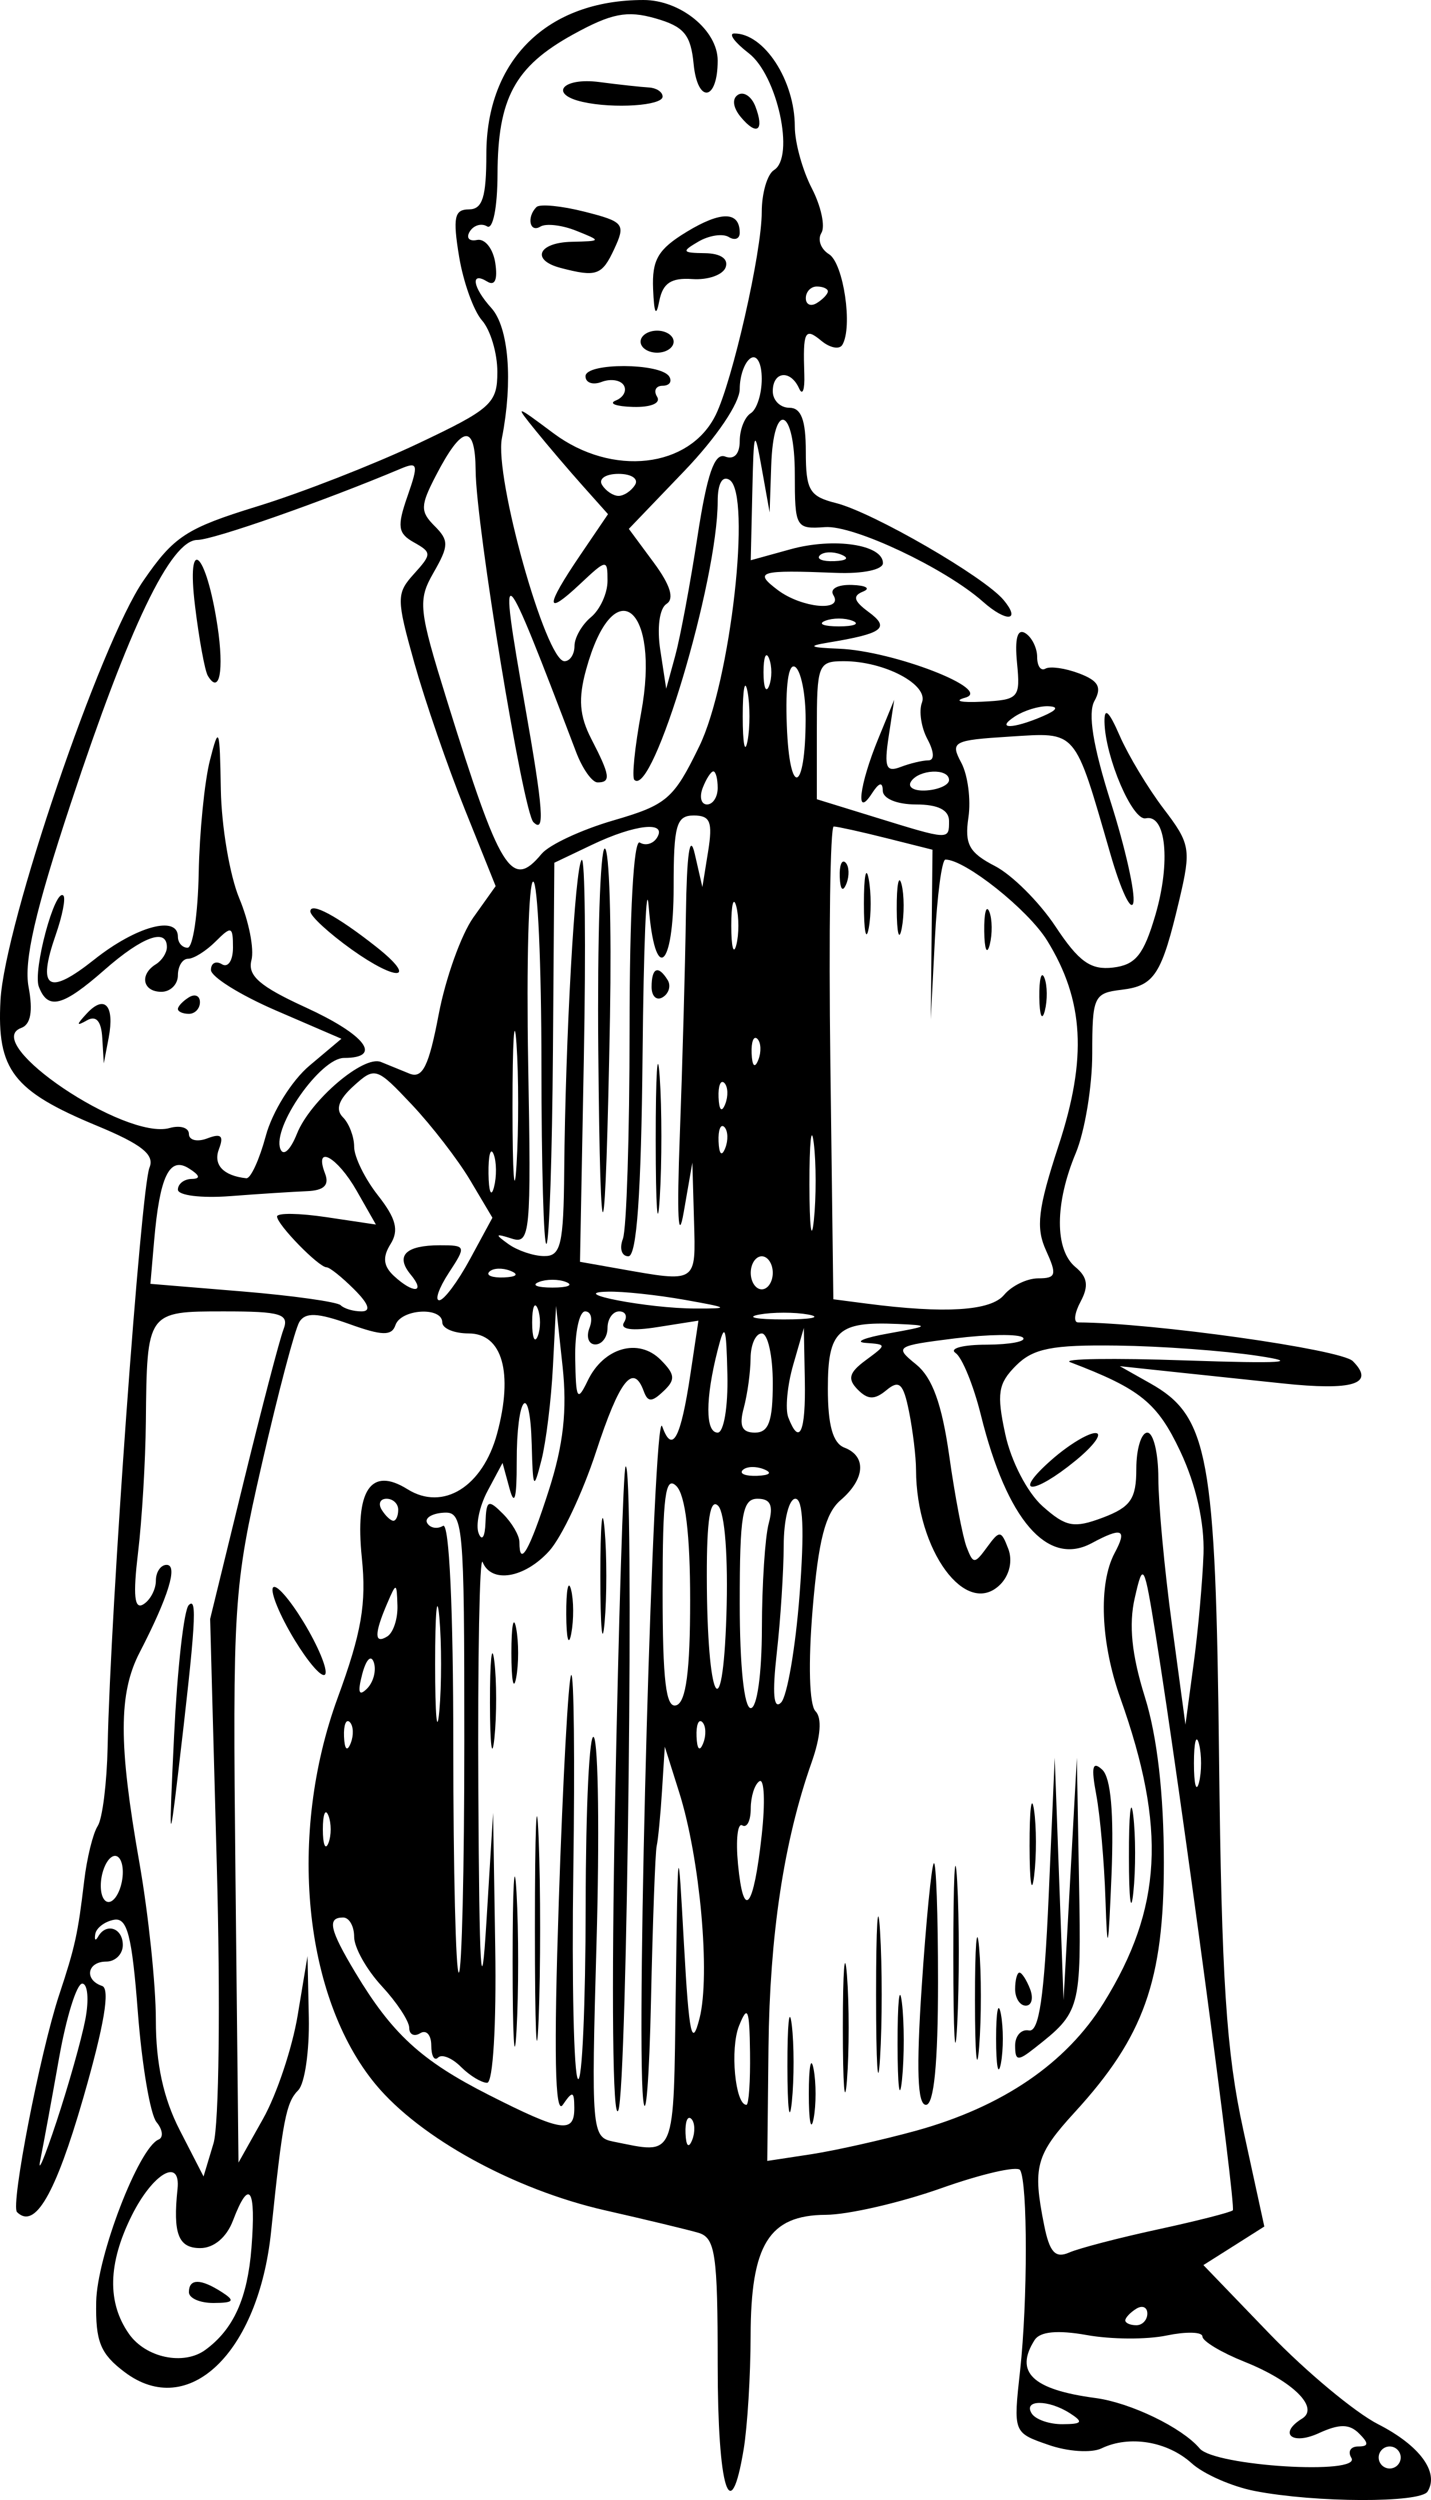 <?xml version="1.0" encoding="UTF-8"?>
<svg version="1.0" viewBox="0 0 129.9 226.86" xmlns="http://www.w3.org/2000/svg">
<path d="m113.9 226.04c-2.06-0.4-4.64-1.53-5.73-2.52-2.2-1.99-5.66-2.56-8.173-1.35-0.908 0.44-3.084 0.3-4.835-0.32-3.183-1.1-3.184-1.11-2.563-6.73 0.693-6.28 0.693-17.08 1e-3 -18.2-0.248-0.4-3.488 0.34-7.201 1.66-3.712 1.31-8.412 2.39-10.444 2.4-5.15 0.03-6.803 2.69-6.817 10.99-6e-3 3.59-0.29 8.22-0.631 10.28-1.211 7.32-2.358 3.59-2.358-7.68 0-10.03-0.216-11.5-1.75-11.96-0.963-0.28-4.78-1.2-8.483-2.04-8.252-1.88-16.781-6.56-20.813-11.42-6.554-7.91-8.002-22.66-3.445-35.1 2.162-5.9 2.617-8.54 2.188-12.69-0.634-6.15 0.808-8.31 4.15-6.22 3.226 2.01 6.831-0.23 8.131-5.06 1.486-5.52 0.471-9.08-2.587-9.08-1.315 0-2.391-0.45-2.391-1 0-1.45-3.756-1.23-4.254 0.25-0.332 0.99-1.212 0.97-4.206-0.11-2.857-1.02-3.965-1.07-4.51-0.19-0.398 0.64-1.927 6.43-3.399 12.86-2.584 11.29-2.667 12.58-2.404 37.56l0.273 25.87 2.239-3.99c1.231-2.19 2.641-6.41 3.133-9.37l0.894-5.38 0.117 5.55c0.064 3.05-0.367 6.03-0.957 6.62-1.111 1.12-1.41 2.67-2.466 12.83-1.145 11.02-7.509 17.12-13.297 12.75-2.203-1.66-2.649-2.76-2.58-6.38 0.079-4.14 3.86-13.97 5.661-14.72 0.462-0.19 0.379-0.9-0.184-1.58-0.562-0.67-1.324-5.15-1.692-9.94-0.54-7.03-0.964-8.66-2.186-8.42-0.834 0.16-1.591 0.74-1.683 1.29s0.021 0.66 0.251 0.25c0.73-1.31 2.25-0.81 2.25 0.75 0 0.82-0.675 1.5-1.5 1.5-1.742 0-2.029 1.66-0.382 2.21 0.754 0.25 0.193 3.57-1.72 10.2-2.522 8.73-4.388 11.93-6.004 10.32-0.598-0.6 2.111-14.54 3.834-19.73 1.434-4.32 1.695-5.51 2.262-10.3 0.247-2.09 0.8-4.34 1.229-5 0.429-0.66 0.835-3.9 0.902-7.2 0.254-12.43 3.018-50.65 3.8-52.55 0.482-1.17-0.699-2.11-4.781-3.8-7.61-3.157-9.081-5.069-8.746-11.373 0.365-6.869 9.056-32.392 12.966-38.075 2.78-4.041 3.897-4.769 10.377-6.764 3.994-1.23 10.524-3.78 14.512-5.665 6.698-3.168 7.25-3.664 7.25-6.522 0-1.702-0.626-3.804-1.391-4.672-0.765-0.869-1.705-3.491-2.088-5.829-0.575-3.508-0.42-4.25 0.891-4.25 1.239 0 1.588-1.1 1.588-5.014 0-8.551 5.542-13.986 14.262-13.986 3.363 0 6.738 2.753 6.738 5.498 0 3.691-1.831 3.945-2.185 0.303-0.26-2.666-0.874-3.397-3.482-4.14-2.567-0.731-3.983-0.452-7.473 1.473-5.275 2.91-6.826 5.782-6.845 12.675-9e-3 3.018-0.417 5.061-0.946 4.734-0.512-0.317-1.221-0.107-1.574 0.465-0.354 0.573-0.059 0.918 0.657 0.767 0.715-0.151 1.461 0.787 1.658 2.086 0.229 1.508-0.034 2.119-0.726 1.691-1.562-0.965-1.334 0.515 0.369 2.397 1.578 1.743 1.976 6.645 0.959 11.81-0.695 3.527 3.993 20.241 5.677 20.241 0.501 0 0.911-0.62 0.911-1.378 0-0.757 0.675-1.937 1.5-2.622s1.5-2.168 1.5-3.297c0-1.99-0.076-1.981-2.5 0.297-3.186 2.993-3.178 2.088 0.022-2.628l2.522-3.716-2.301-2.578c-1.265-1.418-3.188-3.674-4.272-5.013-1.917-2.367-1.872-2.36 1.623 0.25 5.324 3.976 12.361 3.176 14.732-1.675 1.533-3.137 4.174-14.775 4.174-18.395 0-1.72 0.501-3.437 1.114-3.816 1.91-1.18 0.303-8.602-2.295-10.6-1.276-0.982-1.869-1.788-1.319-1.792 2.711-0.019 5.5 4.264 5.5 8.447 0 1.438 0.693 3.956 1.541 5.595 0.847 1.639 1.239 3.467 0.872 4.062-0.368 0.596-0.058 1.46 0.688 1.922 1.326 0.819 2.181 6.646 1.209 8.236-0.269 0.439-1.123 0.271-1.899-0.373-1.5-1.245-1.682-0.883-1.547 3.074 0.047 1.375-0.166 1.938-0.473 1.25-0.775-1.736-2.391-1.567-2.391 0.25 0 0.825 0.675 1.5 1.5 1.5 1.082 0 1.5 1.109 1.5 3.981 0 3.502 0.328 4.063 2.73 4.666 3.355 0.842 13.48 6.696 15.231 8.807 1.602 1.929 0.246 2.034-1.882 0.145-3.423-3.035-11.725-6.957-14.329-6.767-2.661 0.193-2.75 0.038-2.75-4.816 0-6.076-1.942-6.771-2.142-0.766l-0.142 4.25-0.716-4c-0.665-3.714-0.727-3.559-0.858 2.169l-0.142 6.17 3.616-0.999c3.943-1.089 8.384-0.424 8.384 1.255 0 0.602-1.826 0.984-4.25 0.888-6.98-0.277-7.516-0.12-5.309 1.549 2.185 1.653 6.01 2.007 5.059 0.468-0.348-0.563 0.391-0.965 1.691-0.921 1.27 0.043 1.722 0.314 1.006 0.601-0.973 0.39-0.847 0.858 0.5 1.85 1.984 1.461 1.329 1.955-3.697 2.785-1.888 0.312-1.644 0.446 1 0.55 4.957 0.194 14.071 3.729 11.463 4.446-1.08 0.297-0.388 0.461 1.537 0.364 3.342-0.167 3.485-0.327 3.171-3.532-0.216-2.213 0.04-3.131 0.75-2.691 0.594 0.366 1.079 1.341 1.079 2.166s0.337 1.301 0.75 1.058c0.412-0.242 1.788-0.049 3.056 0.43 1.76 0.665 2.085 1.257 1.394 2.501-0.616 1.1-0.133 4.086 1.481 9.179 1.32 4.152 2.24 8.261 2.05 9.131-0.19 0.871-1.13-1.117-2.08-4.417-3.312-11.443-2.97-11.045-9.153-10.658-5.141 0.321-5.405 0.463-4.388 2.365 0.596 1.112 0.889 3.348 0.651 4.967-0.358 2.438 0.056 3.197 2.408 4.413 1.561 0.808 4.037 3.279 5.501 5.491 2.114 3.194 3.186 3.961 5.211 3.722 2.06-0.243 2.79-1.15 3.86-4.8 1.39-4.774 0.96-9.15-0.88-8.744-1.2 0.266-3.69-5.545-3.75-8.756-0.02-1.37 0.41-0.974 1.38 1.258 0.78 1.791 2.58 4.775 3.99 6.631 2.42 3.171 2.51 3.665 1.43 8.242-1.61 6.821-2.25 7.826-5.26 8.185-2.506 0.299-2.651 0.617-2.651 5.783 0 3.006-0.675 7.081-1.5 9.051-1.908 4.57-1.916 8.76-0.021 10.33 1.098 0.91 1.218 1.72 0.465 3.13-0.558 1.04-0.661 1.89-0.229 1.89 6.716 0.03 23.866 2.44 24.936 3.51 2.07 2.07 0.05 2.71-6.42 2.02-3.15-0.33-7.76-0.82-10.23-1.08l-4.5-0.48 2.75 1.55c5.31 2.98 5.96 6.51 6.26 33.98 0.23 20.13 0.65 26.71 2.2 33.77l1.91 8.77-2.76 1.75-2.77 1.75 6.01 6.24c3.31 3.43 7.73 7.11 9.83 8.19 3.79 1.93 5.59 4.37 4.51 6.12-0.65 1.05-10.18 1.02-15.69-0.05zm8.77-3.01c-0.35-0.57-0.07-1.03 0.62-1.03 0.96 0 0.98-0.28 0.09-1.17s-1.79-0.9-3.7-0.02c-2.43 1.1-3.65 0-1.48-1.34 1.6-0.99-0.85-3.41-5.24-5.16-2.1-0.84-3.81-1.87-3.81-2.29s-1.46-0.46-3.25-0.09c-1.79 0.38-5.05 0.36-7.247-0.04-2.658-0.47-4.244-0.32-4.735 0.45-1.856 2.92-0.198 4.5 5.496 5.26 3.206 0.42 7.896 2.69 9.486 4.58 1.35 1.61 14.75 2.43 13.77 0.85zm4.48-0.03c0-0.55-0.45-1-1-1s-1 0.45-1 1 0.45 1 1 1 1-0.45 1-1zm-30.001-4c-1.97-1.27-4.287-1.27-3.5 0 0.34 0.55 1.604 0.99 2.809 0.98 1.781-0.01 1.91-0.19 0.691-0.98zm-78.5-5.77c2.551-1.87 3.817-4.67 4.178-9.25 0.429-5.45-0.199-6.37-1.678-2.48-0.582 1.53-1.736 2.5-2.975 2.5-1.987 0-2.488-1.3-2.059-5.36 0.309-2.92-2.251-1.43-4.168 2.43-2.15 4.33-2.23 7.87-0.242 10.71 1.529 2.18 4.973 2.9 6.944 1.45zm-1.5-5.23c0-1.25 1.061-1.25 3 0 1.213 0.78 1.069 0.97-0.75 0.98-1.238 0.01-2.25-0.43-2.25-0.98zm87.001 1.94c0-0.58-0.45-0.78-1-0.44s-1 0.82-1 1.06 0.45 0.44 1 0.44 1-0.48 1-1.06zm0.97-7.64c3.56-0.77 6.61-1.55 6.79-1.73 0.32-0.32-4.74-38.05-6.98-52.07-1.07-6.67-1.16-6.84-1.92-3.5-0.56 2.44-0.28 5.16 0.92 9 1.12 3.58 1.72 8.82 1.72 15 0 10.73-1.81 15.81-8.061 22.64-3.573 3.9-3.867 4.98-2.804 10.29 0.488 2.44 1.01 3.02 2.25 2.48 0.887-0.39 4.525-1.34 8.085-2.11zm-97.373-19.05c0.343-1.79 0.216-3.25-0.283-3.25-0.499 0-1.445 3.04-2.102 6.75-0.657 3.71-1.422 7.87-1.701 9.25s0.386-0.2 1.477-3.5c1.091-3.3 2.265-7.46 2.609-9.25zm11.932-14.05-0.604-22.29 3.007-12.3c1.654-6.76 3.294-13.04 3.644-13.95 0.55-1.43-0.188-1.66-5.403-1.66-6.983 0-6.986 0.01-7.082 10-0.034 3.58-0.354 8.93-0.71 11.89-0.468 3.9-0.334 5.2 0.485 4.69 0.623-0.38 1.133-1.35 1.133-2.14s0.439-1.44 0.975-1.44c1.057 0 0.163 2.9-2.453 7.96-1.913 3.7-1.919 8.27-0.022 19.04 0.823 4.68 1.498 11.11 1.498 14.29 1e-3 3.97 0.682 7.11 2.166 10l2.164 4.21 0.903-3c0.502-1.67 0.635-12.9 0.299-25.3zm-3.876-11.7c0.291-6.05 0.888-11.38 1.325-11.84 0.803-0.84 0.642 1.71-0.97 15.34-0.787 6.66-0.827 6.27-0.355-3.5zm67.346 35.85c7.853-2.17 13.633-6.11 17.041-11.61 5.31-8.57 5.71-15.84 1.52-27.62-1.802-5.05-2.014-10.4-0.53-13.19 1.17-2.18 0.69-2.39-2.097-0.89-4.009 2.14-7.684-2.12-10.044-11.64-0.668-2.69-1.704-5.23-2.302-5.63-0.599-0.41 0.674-0.75 2.828-0.75 2.155-0.01 3.638-0.3 3.296-0.64-0.341-0.34-3.125-0.31-6.185 0.07-5.395 0.68-5.502 0.75-3.503 2.37 1.464 1.19 2.332 3.6 2.994 8.28 0.513 3.64 1.222 7.36 1.575 8.28 0.601 1.57 0.724 1.57 1.864 0.01 1.131-1.55 1.273-1.54 1.919 0.15 0.414 1.08 0.121 2.39-0.723 3.24-3.098 3.09-7.628-3.07-7.648-10.4-3e-3 -1.17-0.288-3.54-0.633-5.27-0.514-2.57-0.887-2.93-2.043-1.97-1.085 0.9-1.695 0.89-2.622-0.05-0.945-0.96-0.786-1.54 0.734-2.66 1.921-1.42 1.921-1.43 0-1.57-1.068-0.08-0.141-0.47 2.059-0.86 3.745-0.67 3.798-0.73 0.832-0.86-5.436-0.24-6.332 0.59-6.332 5.86 0 3.33 0.456 4.96 1.5 5.36 2.037 0.78 1.887 2.86-0.344 4.77-1.386 1.19-2.017 3.65-2.537 9.89-0.411 4.92-0.305 8.69 0.259 9.26 0.603 0.6 0.473 2.31-0.354 4.65-2.512 7.12-3.802 15.65-3.913 25.87l-0.111 10.29 4-0.61c2.2-0.34 6.475-1.3 9.5-2.13zm-11.672-5.85c-5e-3 -3.85 0.173-5.55 0.394-3.77 0.22 1.77 0.224 4.92 8e-3 7-0.217 2.07-0.398 0.62-0.402-3.23zm1.944 2.5c0-2.48 0.195-3.49 0.434-2.25 0.238 1.24 0.238 3.26 0 4.5-0.239 1.24-0.434 0.23-0.434-2.25zm3.088-6c0-5.22 0.169-7.36 0.375-4.75s0.206 6.89 0 9.5-0.375 0.47-0.375-4.75zm3.018-3c0-6.32 0.162-8.91 0.361-5.75 0.198 3.16 0.198 8.34 0 11.5-0.199 3.16-0.361 0.57-0.361-5.75zm1.95 4.5c-5e-3 -3.85 0.173-5.55 0.394-3.77 0.22 1.77 0.224 4.92 8e-3 7-0.217 2.07-0.398 0.62-0.402-3.23zm2.194-5.25c0.393-5.91 0.887-10.94 1.097-11.17 0.209-0.23 0.381 4.61 0.381 10.75 0 7.43-0.367 11.17-1.096 11.17-0.772 0-0.885-3.19-0.382-10.75zm2.866-2.75c-1e-3 -7.15 0.156-10.21 0.351-6.79 0.195 3.41 0.196 9.26 3e-3 13-0.193 3.73-0.352 0.94-0.354-6.21zm1.967 4c-3e-3 -4.95 0.166-7.1 0.376-4.78 0.209 2.32 0.212 6.37 5e-3 9s-0.378 0.73-0.381-4.22zm1.917 3.5c0-2.48 0.195-3.49 0.434-2.25 0.238 1.24 0.238 3.26 0 4.5-0.239 1.24-0.434 0.23-0.434-2.25zm1.728 0.62c0-0.89 0.562-1.51 1.25-1.37 0.924 0.18 1.393-3.01 1.797-12.25l0.547-12.5 0.401 11 0.4 11 0.605-11 0.604-11 0.198 11.32c0.202 11.55 0.147 11.75-4.056 15.05-1.508 1.19-1.746 1.15-1.746-0.25zm0-5.12c0-0.82 0.177-1.5 0.393-1.5s0.652 0.68 0.968 1.5c0.317 0.82 0.14 1.5-0.393 1.5-0.532 0-0.968-0.68-0.968-1.5zm8.201-8.12c-0.11-3.37-0.486-7.65-0.833-9.5-0.48-2.56-0.349-3.12 0.543-2.29 0.78 0.73 1.06 3.94 0.84 9.5-0.29 7.03-0.38 7.41-0.55 2.29zm2.13-3.88c-0.01-3.85 0.17-5.55 0.39-3.77 0.22 1.77 0.23 4.92 0.01 7-0.22 2.07-0.4 0.62-0.4-3.23zm-9.021-1c-6e-3 -3.3 0.176-4.77 0.404-3.27s0.233 4.2 0.011 6c-0.223 1.8-0.41 0.57-0.415-2.73zm-32.117 13.25c0.193-14.18 0.197-14.2 0.75-4.25 0.456 8.18 0.712 9.39 1.411 6.64 0.995-3.92 0.043-14.49-1.844-20.48l-1.312-4.16-0.252 4c-0.138 2.2-0.355 4.45-0.483 5s-0.36 6.85-0.516 14-0.476 11.2-0.711 9c-0.666-6.22 0.945-63.24 1.725-61.07 0.916 2.56 1.685 1.13 2.567-4.76l0.723-4.83-3.687 0.58c-2.352 0.38-3.463 0.22-3.067-0.42 0.341-0.55 0.144-1-0.438-1-0.583 0-1.059 0.68-1.059 1.5s-0.498 1.5-1.107 1.5-0.848-0.68-0.532-1.5c0.317-0.82 0.14-1.5-0.393-1.5-0.532 0-0.938 1.91-0.901 4.25 0.06 3.77 0.19 4 1.143 2.02 1.443-2.99 4.601-3.89 6.608-1.88 1.326 1.33 1.37 1.81 0.264 2.85-1.064 1.01-1.424 1.01-1.791 0.01-0.956-2.61-2.2-1.03-4.336 5.5-1.214 3.71-3.129 7.76-4.256 9-2.245 2.47-5.245 2.96-6.037 1-0.277-0.69-0.453 8.65-0.39 20.75 0.087 16.57 0.266 19.53 0.728 12l0.612-10 0.194 12.25c0.111 7.01-0.203 12.25-0.735 12.25-0.51 0-1.582-0.65-2.381-1.45s-1.731-1.18-2.071-0.84c-0.341 0.34-0.619-0.15-0.619-1.1s-0.45-1.45-1-1.11-1 0.12-1-0.48c0-0.61-1.125-2.32-2.5-3.8-1.375-1.49-2.5-3.49-2.5-4.46s-0.45-1.76-1-1.76c-1.476 0-1.232 1.1 1.109 5 3.343 5.57 5.996 8 12.112 11.1 6.647 3.37 7.784 3.54 7.763 1.15-0.013-1.51-0.159-1.54-1.045-0.25-0.712 1.04-0.823-4.67-0.362-18.5 0.367-11 0.873-20.22 1.124-20.5 0.251-0.27 0.338 7.71 0.194 17.74-0.145 10.02 0.044 18.53 0.421 18.91 0.376 0.38 0.691-6.7 0.699-15.73 9e-3 -9.03 0.346-15.9 0.75-15.27s0.51 9.05 0.235 18.71c-0.483 16.97-0.432 17.58 1.5 17.97 5.775 1.15 5.484 1.85 5.693-13.58zm-5.506-17.25c0.323-16.5 0.751-30.19 0.95-30.42 0.805-0.92 0.158 56.57-0.658 58.42-0.514 1.17-0.636-10.44-0.292-28zm-7.28 11.5c0-9.08 0.151-12.79 0.337-8.25 0.185 4.54 0.185 11.96 0 16.5-0.186 4.54-0.337 0.83-0.337-8.25zm-2.022 3c0-6.88 0.16-9.69 0.355-6.25s0.195 9.06 0 12.5-0.355 0.63-0.355-6.25zm-2.057-23.5c-5e-3 -3.85 0.173-5.55 0.394-3.77 0.22 1.77 0.224 4.92 8e-3 7-0.217 2.07-0.398 0.62-0.402-3.23zm1.944-4.5c0-2.48 0.195-3.49 0.434-2.25 0.238 1.24 0.238 3.26 0 4.5-0.239 1.24-0.434 0.23-0.434-2.25zm8.077-7c0-4.68 0.172-6.59 0.383-4.25s0.211 6.16 0 8.5-0.383 0.43-0.383-4.25zm-3.097 3.5c-0.011-2.2 0.185-3.22 0.435-2.26 0.25 0.95 0.259 2.75 0.02 4-0.239 1.24-0.444 0.46-0.455-1.74zm11.352 45.77c-0.332-0.33-0.569 0.26-0.525 1.31 0.048 1.17 0.285 1.41 0.604 0.61 0.289-0.72 0.253-1.59-0.079-1.92zm5.332-6.02c-0.053-3.98-0.215-4.37-0.998-2.42-0.83 2.07-0.353 7.17 0.67 7.17 0.216 0 0.363-2.14 0.328-4.75zm-25.936-28.19c0-20.07-0.08-20.93-1.931-20.79-1.062 0.08-1.706 0.51-1.431 0.95 0.275 0.45 0.919 0.55 1.431 0.24 0.563-0.35 0.931 7.55 0.931 19.98 0 11.31 0.225 20.56 0.5 20.56s0.5-9.42 0.5-20.94zm-31 11.82c0-1.1-0.45-1.72-1-1.38-0.55 0.34-1 1.52-1 2.62s0.45 1.72 1 1.38c0.55-0.34 1-1.52 1-2.62zm57.996-3.35c0.327-2.97 0.236-5.17-0.201-4.9s-0.795 1.39-0.795 2.49-0.346 1.78-0.769 1.52c-0.422-0.26-0.598 1.32-0.389 3.5 0.498 5.22 1.415 4.11 2.154-2.61zm-39.334-1.78c-0.277-0.69-0.504-0.13-0.504 1.25s0.227 1.94 0.504 1.25 0.277-1.81 0-2.5zm79.029-6.5c-0.25-0.96-0.46-0.17-0.46 1.75s0.21 2.71 0.46 1.75 0.25-2.54 0-3.5zm-77.087-1.98c-0.332-0.33-0.569 0.26-0.525 1.31 0.048 1.17 0.285 1.41 0.604 0.61 0.289-0.72 0.253-1.59-0.079-1.92zm8.128-9.52c-0.211-2.34-0.383-0.43-0.383 4.25s0.172 6.59 0.383 4.25 0.211-6.16 0-8.5zm23.872 9.52c-0.332-0.33-0.569 0.26-0.525 1.31 0.048 1.17 0.285 1.41 0.604 0.61 0.289-0.72 0.253-1.59-0.079-1.92zm45.497-15.27c0.09-2.85-0.68-6.25-2.09-9.26-2.1-4.46-3.63-5.7-10.011-8.13-0.825-0.32 3.901-0.39 10.501-0.16 8.8 0.3 10.53 0.18 6.5-0.42-3.03-0.46-8.76-0.88-12.75-0.93-5.894-0.08-7.609 0.26-9.164 1.81-1.638 1.64-1.779 2.54-0.977 6.25 0.528 2.45 2.005 5.29 3.382 6.52 2.131 1.89 2.835 2.02 5.479 1.03 2.52-0.96 3.03-1.69 3.03-4.43 0-1.8 0.45-3.28 1-3.28s1 1.86 1 4.14c0 2.27 0.55 8.23 1.23 13.25l1.23 9.11 0.74-5.5c0.41-3.02 0.81-7.52 0.9-10zm-13.795-8.53c1.543-1.36 3.343-2.45 4-2.43 0.655 0.02-0.156 1.14-1.806 2.49-3.913 3.21-5.848 3.15-2.194-0.06zm-32.806 12.74c0-5.96-0.433-9.55-1.25-10.36-1-1-1.25 0.91-1.25 9.53 0 8.19 0.301 10.68 1.25 10.36 0.877-0.29 1.25-3.13 1.25-9.53zm2.541-8.57c-0.722-0.72-1.037 1.25-1.028 6.41 0.021 11.37 1.43 14.18 1.778 3.54 0.171-5.24-0.137-9.34-0.75-9.95zm3.972 11.11c8e-3 -3.99 0.285-8.26 0.617-9.5 0.443-1.65 0.175-2.25-1.014-2.25-1.375 0-1.616 1.42-1.616 9.5 0 5.67 0.403 9.5 1 9.5 0.573 0 1.006-3.09 1.013-7.25zm3.417-3c0.453-5.88 0.329-8.75-0.378-8.75-0.579 0-1.056 1.91-1.061 4.25s-0.288 6.73-0.629 9.75c-0.416 3.69-0.289 5.17 0.387 4.5 0.554-0.55 1.311-4.94 1.681-9.75zm-38.642 6.11c-0.25-0.75-0.703-0.29-1.057 1.06-0.435 1.66-0.305 2.05 0.437 1.31 0.581-0.58 0.86-1.65 0.62-2.37zm2.142-5.17c-0.068-2.11-0.102-2.12-0.93-0.19-1.183 2.75-1.183 3.73 0 3 0.55-0.34 0.968-1.6 0.93-2.81zm13.735-10.44c1.331-4.14 1.682-7.29 1.255-11.25l-0.594-5.5-0.282 5.5c-0.154 3.02-0.624 6.85-1.044 8.5-0.704 2.77-0.773 2.66-0.882-1.42-0.158-5.91-1.377-4.45-1.362 1.63 8e-3 3.22-0.2 4.01-0.637 2.42l-0.649-2.38-1.352 2.53c-0.743 1.39-1.109 3.13-0.813 3.87s0.572 0.31 0.616-0.97c0.07-2.06 0.245-2.16 1.579-0.82 0.825 0.82 1.5 1.98 1.5 2.57 0 2.38 0.911 0.78 2.665-4.68zm-13.665 1.75c0-0.55-0.477-1-1.059-1-0.583 0-0.781 0.45-0.441 1s0.816 1 1.059 1c0.242 0 0.441-0.45 0.441-1zm33.187-3.68c-0.722-0.29-1.584-0.26-1.916 0.08-0.333 0.33 0.258 0.56 1.312 0.52 1.165-0.05 1.402-0.28 0.604-0.6zm-3.306-8.57c-0.101-4.49-0.229-4.81-0.881-2.25-1.131 4.44-1.131 7.5 0 7.5 0.554 0 0.947-2.34 0.881-5.25zm4.119 0.75c0-2.48-0.45-4.5-1-4.5s-1.006 1.01-1.014 2.25c-7e-3 1.24-0.285 3.26-0.616 4.5-0.444 1.65-0.175 2.25 1.013 2.25 1.25 0 1.617-1.02 1.617-4.5zm2.91-0.25-0.091-4.75-0.97 3.37c-0.533 1.86-0.732 3.99-0.441 4.75 1.014 2.64 1.591 1.35 1.502-3.37zm-24.248-6.5c-0.277-0.69-0.504-0.13-0.504 1.25s0.227 1.94 0.504 1.25 0.277-1.81 0-2.5zm24.588 0.54c-1.238-0.23-3.263-0.23-4.5 0-1.238 0.24-0.225 0.44 2.25 0.44s3.487-0.2 2.25-0.44zm-41.25-2.29c-1.1-1.1-2.225-2-2.5-2-0.715 0-4.5-3.88-4.5-4.61 0-0.34 2.019-0.31 4.487 0.06l4.488 0.67-1.738-3.05c-1.773-3.12-3.919-4.29-2.876-1.57 0.401 1.04-0.099 1.53-1.643 1.59-1.22 0.05-4.356 0.25-6.968 0.45-2.613 0.2-4.75-0.06-4.75-0.59 0-0.52 0.562-0.96 1.25-0.97 0.833-0.01 0.753-0.32-0.243-0.95-1.777-1.13-2.657 0.7-3.165 6.56l-0.339 3.91 8.358 0.69c4.597 0.38 8.608 0.95 8.915 1.25 0.306 0.31 1.157 0.56 1.89 0.56 0.889 0 0.667-0.67-0.666-2zm30 0.95c-2.475-0.44-5.625-0.78-7-0.74-3.817 0.08 3.684 1.53 8 1.53 3.157 0.01 3.059-0.07-1-0.79zm29-0.45c0.684-0.82 2.08-1.5 3.101-1.5 1.622 0 1.711-0.32 0.704-2.53-0.945-2.07-0.739-3.78 1.144-9.53 2.6-7.928 2.305-13.174-1.044-18.593-1.73-2.8-7.444-7.347-9.231-7.347-0.325 0-0.757 3.262-0.96 7.25l-0.371 7.25 0.078-7.697 0.079-7.697-4.193-1.053c-2.306-0.579-4.454-1.053-4.773-1.053s-0.458 9.653-0.307 21.45l0.273 21.45 3 0.39c7.141 0.93 11.292 0.67 12.5-0.79zm3.195-27c-0.021-1.65 0.187-2.446 0.461-1.769s0.29 2.027 0.037 3c-0.254 0.973-0.478 0.419-0.498-1.231zm-5-6c-0.021-1.65 0.187-2.446 0.461-1.769s0.29 2.027 0.037 3c-0.254 0.973-0.478 0.419-0.498-1.231zm-10.923-2.5c0-2.475 0.195-3.488 0.434-2.25 0.238 1.238 0.238 3.262 0 4.5-0.239 1.238-0.434 0.225-0.434-2.25zm2.98 0.5c-0.011-2.2 0.185-3.218 0.435-2.262s0.259 2.756 0.02 4-0.444 0.462-0.455-1.738zm-5.173-2.917c-0.044-1.054 0.193-1.644 0.525-1.312s0.368 1.195 0.079 1.917c-0.319 0.797-0.556 0.56-0.604-0.605zm-33.554 34.657 2.026-3.74-2.026-3.41c-1.114-1.87-3.501-4.96-5.304-6.87-3.191-3.384-3.333-3.429-5.274-1.672-1.36 1.231-1.669 2.132-0.971 2.832 0.563 0.56 1.024 1.77 1.024 2.69 0 0.91 0.975 2.9 2.166 4.41 1.639 2.09 1.916 3.16 1.137 4.41-0.74 1.18-0.658 1.99 0.292 2.88 1.774 1.65 2.934 1.57 1.536-0.11-1.416-1.71-0.468-2.66 2.65-2.66 2.382 0 2.404 0.07 0.811 2.5-0.901 1.38-1.29 2.5-0.865 2.49 0.425 0 1.684-1.69 2.798-3.75zm8.725 2.1c-0.688-0.28-1.813-0.28-2.5 0-0.688 0.28-0.125 0.5 1.25 0.5s1.937-0.22 1.25-0.5zm18.75-0.84c0-0.82-0.45-1.5-1-1.5s-1 0.68-1 1.5 0.45 1.5 1 1.5 1-0.68 1-1.5zm-23.813-0.18c-0.722-0.29-1.584-0.26-1.916 0.08-0.333 0.33 0.258 0.56 1.312 0.52 1.165-0.05 1.402-0.28 0.604-0.6zm16.663-4.57-0.151-5.25-0.783 4.5c-0.501 2.88-0.629 0.37-0.354-7 0.236-6.325 0.484-15.325 0.552-20 0.08-5.572 0.359-7.466 0.809-5.5l0.687 3 0.522-3.25c0.428-2.671 0.196-3.25-1.305-3.25-1.582 0-1.827 0.872-1.827 6.5 0 7.496-1.708 8.816-2.265 1.75-0.206-2.612-0.456 3.462-0.555 13.5-0.124 12.57-0.525 18.25-1.287 18.25-0.609 0-0.834-0.71-0.5-1.58s0.607-9.45 0.607-19.061c0-10.532 0.37-17.248 0.931-16.902 0.512 0.317 1.213 0.118 1.559-0.441 0.948-1.535-1.995-1.22-5.871 0.629l-3.449 1.644-0.125 17.062c-0.068 9.379-0.331 17.269-0.585 17.519-0.253 0.26-0.46-7.04-0.46-16.203 0-9.167-0.338-16.668-0.75-16.668-0.413-1e-3 -0.617 7.418-0.454 16.486 0.279 15.485 0.188 16.455-1.5 15.905-1.503-0.48-1.552-0.4-0.296 0.5 0.825 0.59 2.287 1.09 3.25 1.09 1.511 0.02 1.759-1.04 1.818-7.73 0.106-12.069 0.981-27.634 1.586-28.22 0.301-0.291 0.389 7.795 0.196 17.97l-0.35 18.5 3.5 0.62c7.179 1.27 7.014 1.37 6.85-4.37zm-3.476-7.25c-2e-3 -6.05 0.16-8.654 0.362-5.787 0.201 2.867 0.203 7.817 4e-3 10.997-0.199 3.19-0.364 0.84-0.366-5.21zm-5.214-8.25c-0.088-10.038 0.177-18.25 0.59-18.251 0.412 0 0.625 6.862 0.473 15.25-0.408 22.451-0.881 23.781-1.063 3.001zm4.84-5.691c0-1.757 0.6-2.015 1.457-0.628 0.317 0.512 0.118 1.213-0.441 1.559-0.559 0.345-1.016-0.074-1.016-0.931zm14.722 14.171c-0.221-1.78-0.399-0.08-0.394 3.77 4e-3 3.85 0.185 5.3 0.402 3.23 0.216-2.08 0.212-5.23-8e-3 -7zm-26.986-9.017c-0.202-2.867-0.364-0.263-0.362 5.787s0.167 8.4 0.366 5.21c0.199-3.18 0.197-8.129-4e-3 -10.997zm-2.08 10.017c-0.274-0.68-0.482 0.12-0.461 1.77 0.02 1.65 0.244 2.2 0.498 1.23 0.253-0.97 0.237-2.32-0.037-3zm-20.676-1.66c0.584-2.17 2.357-5.018 3.961-6.367l2.903-2.443-5.922-2.555c-3.257-1.405-5.922-3.066-5.922-3.689 0-0.624 0.45-0.856 1-0.516s1-0.341 1-1.512c0-1.937-0.143-1.988-1.572-0.559-0.864 0.864-1.989 1.571-2.5 1.571-0.51 0-0.928 0.675-0.928 1.5s-0.675 1.5-1.5 1.5c-1.698 0-2.012-1.566-0.5-2.5 0.55-0.34 1-1.041 1-1.559 0-1.76-2.228-0.949-5.653 2.059-3.811 3.346-5.145 3.69-5.97 1.541-0.563-1.468 1.472-9.025 2.227-8.27 0.223 0.223-0.088 1.818-0.69 3.546-1.719 4.931-0.699 5.588 3.497 2.254 3.79-3.012 7.589-4.049 7.589-2.071 0 0.55 0.396 1 0.879 1 0.484 0 0.937-3.038 1.008-6.75 0.07-3.712 0.529-8.325 1.018-10.25 0.817-3.213 0.898-2.998 0.992 2.628 0.057 3.37 0.812 7.826 1.68 9.902 0.867 2.076 1.362 4.593 1.1 5.595-0.369 1.411 0.738 2.376 4.924 4.292 5.44 2.491 7.029 4.583 3.48 4.583-2.139 0-6.524 6.26-5.783 8.25 0.265 0.71 0.911 0.13 1.508-1.37 1.205-3.021 6.054-7.163 7.626-6.513 0.587 0.243 1.751 0.717 2.586 1.055 1.193 0.483 1.76-0.664 2.654-5.365 0.625-3.288 2.044-7.254 3.154-8.813l2.018-2.833-2.813-7.002c-1.548-3.851-3.599-9.802-4.56-13.225-1.647-5.873-1.649-6.33-0.035-8.113 1.613-1.783 1.613-1.944-6e-3 -2.85-1.463-0.819-1.55-1.438-0.59-4.191 1.013-2.907 0.952-3.158-0.607-2.501-7.035 2.964-17.03 6.464-18.466 6.467-2.413 5e-3 -6.167 7.816-11.492 23.915-3.232 9.767-4.272 14.294-3.828 16.658 0.411 2.189 0.193 3.397-0.669 3.71-3.722 1.352 9.436 10.221 13.472 9.081 0.962-0.27 1.75-0.03 1.75 0.54s0.753 0.75 1.673 0.4c1.249-0.48 1.517-0.24 1.057 0.96-0.55 1.43 0.379 2.43 2.481 2.66 0.392 0.04 1.188-1.69 1.769-3.85zm-14.844-8.879c-0.091-1.536-0.555-2.073-1.386-1.603-0.992 0.56-0.996 0.431-0.017-0.625 1.618-1.745 2.54-0.722 1.984 2.201l-0.445 2.336-0.136-2.309zm6.864-2.632c0-0.243 0.45-0.719 1-1.059s1-0.141 1 0.441-0.45 1.059-1 1.059-1-0.198-1-0.441zm15.775-5.398c-2.048-1.464-3.736-3.014-3.75-3.446-0.029-0.914 2.423 0.398 5.96 3.188 3.847 3.034 1.981 3.252-2.21 0.258zm-13.061-24.844c-0.267-0.45-0.788-3.292-1.158-6.317-0.808-6.604 1.007-5.002 2.035 1.796 0.616 4.072 0.183 6.302-0.877 4.521zm46.89 40.953c-0.332-0.33-0.569 0.26-0.525 1.31 0.048 1.17 0.285 1.41 0.604 0.61 0.289-0.72 0.253-1.59-0.079-1.92zm0-3.999c-0.332-0.332-0.569 0.258-0.525 1.312 0.048 1.167 0.285 1.407 0.604 0.607 0.289-0.724 0.253-1.587-0.079-1.919zm3-4c-0.332-0.332-0.569 0.258-0.525 1.312 0.048 1.165 0.285 1.402 0.604 0.605 0.289-0.722 0.253-1.585-0.079-1.917zm-1.915-12.021c-0.251-0.962-0.457-0.175-0.457 1.75s0.206 2.712 0.457 1.75c0.252-0.962 0.252-2.538 0-3.5zm-17.681-4.76c0.689-0.831 3.626-2.2 6.525-3.043 4.86-1.413 5.469-1.938 7.803-6.74 2.836-5.832 4.765-22.908 2.731-24.165-0.652-0.403-1.067 0.352-1.067 1.941 0 7.237-5.9 26.95-7.567 25.283-0.235-0.235 0.042-2.969 0.616-6.075 1.784-9.648-2.483-13.025-4.988-3.949-0.736 2.665-0.618 4.214 0.482 6.342 1.696 3.279 1.786 3.916 0.555 3.916-0.497 0-1.373-1.238-1.948-2.75-6.843-17.999-7.116-18.248-4.65-4.25 1.677 9.519 1.833 11.667 0.772 10.606-0.939-0.94-5.211-26.926-5.246-31.915-0.03-4.313-1.22-4.15-3.623 0.497-1.399 2.704-1.411 3.233-0.101 4.543s1.3 1.799-0.081 4.206c-1.461 2.545-1.382 3.306 1.209 11.643 4.825 15.529 5.852 17.194 8.578 13.91zm36.992-2.99c0-1-1-1.5-3-1.5-1.725 0-3.007-0.531-3.016-1.25-0.01-0.833-0.338-0.75-0.984 0.25-1.527 2.363-1.162-0.734 0.589-5l1.436-3.5-0.508 3.355c-0.419 2.761-0.23 3.249 1.068 2.75 0.868-0.333 2.007-0.605 2.532-0.605 0.577 0 0.546-0.76-0.078-1.928-0.568-1.06-0.791-2.555-0.497-3.321 0.622-1.622-3.402-3.751-7.089-3.751-2.343 0-2.453 0.281-2.453 6.263v6.263l5.25 1.62c6.825 2.107 6.75 2.103 6.75 0.354zm-21-3c0-0.825-0.177-1.5-0.393-1.5s-0.652 0.675-0.969 1.5c-0.316 0.825-0.14 1.5 0.393 1.5s0.969-0.675 0.969-1.5zm7.984-6.191c9e-3 -2.305-0.423-4.462-0.959-4.794-0.601-0.371-0.889 1.679-0.75 5.339 0.249 6.568 1.685 6.11 1.709-0.545zm13.016 5.478c0-1.106-2.76-0.984-3.463 0.152-0.319 0.517 0.329 0.871 1.441 0.788 1.112-0.084 2.022-0.507 2.022-0.94zm-18.294-8.037c-0.239-1.238-0.434-0.225-0.434 2.25s0.195 3.488 0.434 2.25c0.238-1.238 0.238-3.262 0-4.5zm26.794 2.25c1.319-0.567 1.489-0.878 0.5-0.914-0.825-0.031-2.175 0.381-3 0.914-1.828 1.181-0.249 1.181 2.5 0zm-24.838-5.25c-0.277-0.688-0.504-0.125-0.504 1.25s0.227 1.938 0.504 1.25 0.277-1.812 0-2.5zm-6.5-11.038c0.877-5.716 1.547-7.654 2.517-7.282 0.81 0.311 1.321-0.231 1.321-1.402 0-1.051 0.45-2.188 1-2.528s1-1.743 1-3.118c0-1.412-0.435-2.231-1-1.882-0.55 0.34-1.001 1.604-1.001 2.809-1e-3 1.268-2.12 4.4-5.033 7.437l-5.032 5.246 2.259 3.055c1.512 2.045 1.896 3.287 1.16 3.754-0.638 0.406-0.874 2.165-0.562 4.199l0.536 3.5 0.82-3c0.451-1.65 1.358-6.505 2.015-10.788zm14.088 7.626c-0.688-0.278-1.813-0.278-2.5 0-0.688 0.277-0.125 0.504 1.25 0.504s1.937-0.227 1.25-0.504zm-1.063-6.021c-0.722-0.289-1.584-0.253-1.916 0.079-0.333 0.332 0.258 0.568 1.312 0.525 1.165-0.048 1.402-0.285 0.604-0.604zm-18.687-6.317c0.34-0.55-0.335-1-1.5-1s-1.84 0.45-1.5 1 1.015 1 1.5 1 1.16-0.45 1.5-1zm17.5-17.559c0-0.243-0.45-0.441-1-0.441s-1 0.477-1 1.059 0.45 0.781 1 0.441 1-0.816 1-1.059zm-48.88 121.56c-1.237-2.2-1.852-4-1.368-4s1.891 1.8 3.128 4c1.236 2.2 1.852 4 1.368 4s-1.892-1.8-3.128-4zm29.636-111.66c0.691-0.279 1.014-0.899 0.718-1.378s-1.199-0.617-2.006-0.307c-0.808 0.309-1.468 0.079-1.468-0.514 0-1.246 6.829-1.223 7.601 0.027 0.284 0.46 0.014 0.836-0.601 0.836s-0.84 0.45-0.5 1c0.359 0.582-0.557 0.967-2.191 0.921-1.545-0.043-2.244-0.307-1.553-0.585zm2.244-5.336c0-0.55 0.675-1 1.5-1s1.5 0.45 1.5 1-0.675 1-1.5 1-1.5-0.45-1.5-1zm1.136-4.765c-0.111-2.667 0.445-3.618 3.043-5.198 3.134-1.906 4.821-1.877 4.821 0.081 0 0.55-0.447 0.724-0.992 0.387-0.546-0.337-1.783-0.153-2.75 0.41-1.562 0.91-1.498 1.028 0.575 1.055 1.428 0.018 2.162 0.515 1.891 1.28-0.243 0.688-1.604 1.169-3.023 1.07-1.931-0.135-2.687 0.369-3.005 2-0.289 1.485-0.467 1.139-0.56-1.085zm-8.386-1.924c-2.727-0.713-2.057-2.304 1-2.374 2.72-0.063 2.724-0.074 0.407-1.002-1.288-0.517-2.75-0.686-3.25-0.378-0.973 0.602-1.27-0.861-0.359-1.772 0.301-0.301 2.266-0.112 4.365 0.421 3.582 0.909 3.748 1.116 2.702 3.373-1.117 2.409-1.606 2.583-4.865 1.732zm16.344-13.698c-0.71-0.856-0.81-1.671-0.248-2.018 0.52-0.321 1.227 0.153 1.573 1.054 0.848 2.21 0.138 2.727-1.325 0.964zm-14.344-1.367c-3.126-0.701-1.846-2.242 1.5-1.805 1.787 0.233 3.812 0.455 4.5 0.492 0.687 0.037 1.25 0.41 1.25 0.828 0 0.824-4.422 1.12-7.25 0.485z"/>
</svg>
